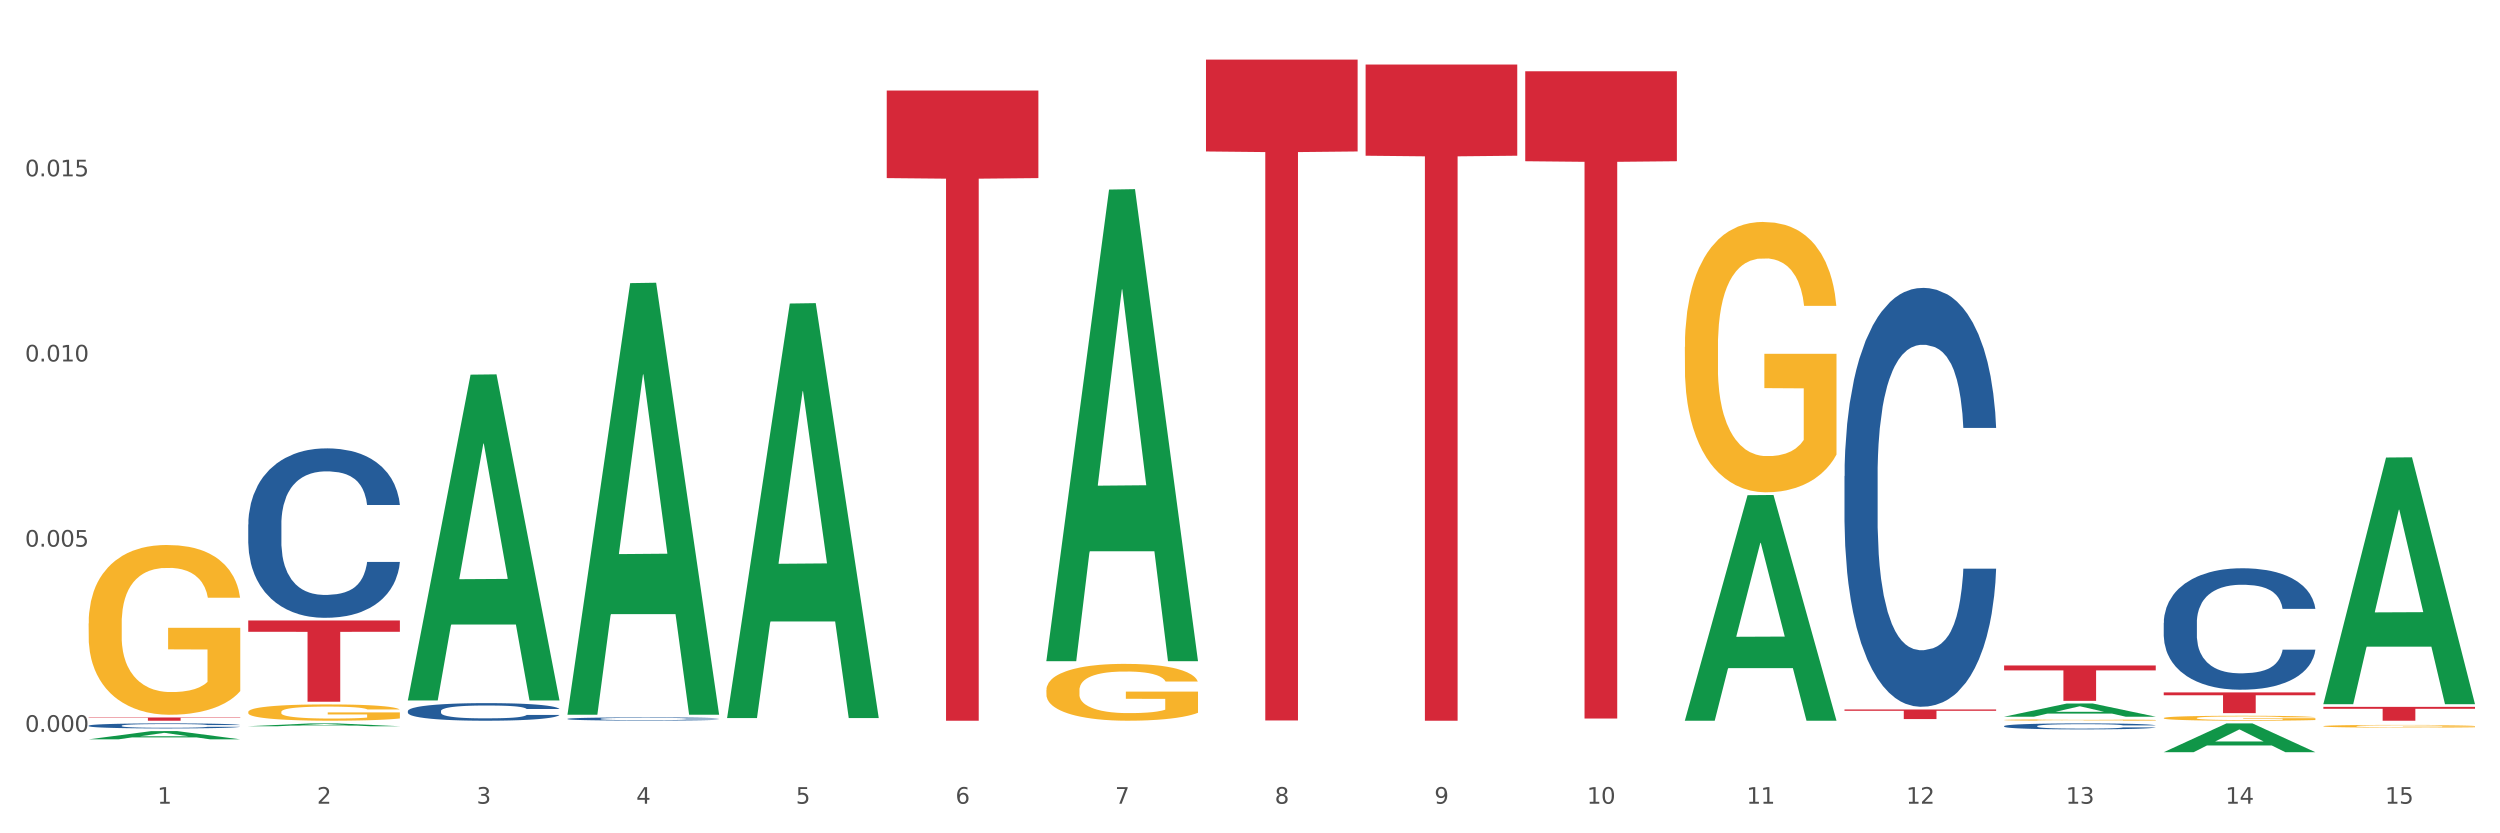 <?xml version="1.0" encoding="utf-8" standalone="no"?>
<!DOCTYPE svg PUBLIC "-//W3C//DTD SVG 1.1//EN"
  "http://www.w3.org/Graphics/SVG/1.1/DTD/svg11.dtd">
<svg xmlns:xlink="http://www.w3.org/1999/xlink" width="1080pt" height="360pt" viewBox="0 0 1080 360" xmlns="http://www.w3.org/2000/svg" version="1.1">
 <rect x="0" y="0" width="1080" height="360" fill="#333333" stroke="none"/>
 <defs>
  <style type="text/css">*{stroke-linejoin: round; stroke-linecap: butt}</style>
 </defs>
 <g id="figure_1">
  <g id="patch_1">
   <path d="M 0 360 
L 1080 360 
L 1080 0 
L 0 0 
z
" style="fill: #ffffff; stroke: #ffffff; stroke-linejoin: miter"/>
  </g>
  <g id="axes_1">
   <g id="matplotlib.axis_1">
    <g id="xtick_1">
     <g id="text_1">
      <!-- 1 -->
      <g style="fill: #4d4d4d" transform="translate(67.984 347.204) scale(0.096 -0.096)">
       <defs>
        <path id="DejaVuSans-31" d="M 794 531 
L 1825 531 
L 1825 4091 
L 703 3866 
L 703 4441 
L 1819 4666 
L 2450 4666 
L 2450 531 
L 3481 531 
L 3481 0 
L 794 0 
L 794 531 
z
" transform="scale(0.016)"/>
       </defs>
       <use xlink:href="#DejaVuSans-31"/>
      </g>
     </g>
    </g>
    <g id="xtick_2">
     <g id="text_2">
      <!-- 2 -->
      <g style="fill: #4d4d4d" transform="translate(136.942 347.204) scale(0.096 -0.096)">
       <defs>
        <path id="DejaVuSans-32" d="M 1228 531 
L 3431 531 
L 3431 0 
L 469 0 
L 469 531 
Q 828 903 1448 1529 
Q 2069 2156 2228 2338 
Q 2531 2678 2651 2914 
Q 2772 3150 2772 3378 
Q 2772 3750 2511 3984 
Q 2250 4219 1831 4219 
Q 1534 4219 1204 4116 
Q 875 4013 500 3803 
L 500 4441 
Q 881 4594 1212 4672 
Q 1544 4750 1819 4750 
Q 2544 4750 2975 4387 
Q 3406 4025 3406 3419 
Q 3406 3131 3298 2873 
Q 3191 2616 2906 2266 
Q 2828 2175 2409 1742 
Q 1991 1309 1228 531 
z
" transform="scale(0.016)"/>
       </defs>
       <use xlink:href="#DejaVuSans-32"/>
      </g>
     </g>
    </g>
    <g id="xtick_3">
     <g id="text_3">
      <!-- 3 -->
      <g style="fill: #4d4d4d" transform="translate(205.899 347.204) scale(0.096 -0.096)">
       <defs>
        <path id="DejaVuSans-33" d="M 2597 2516 
Q 3050 2419 3304 2112 
Q 3559 1806 3559 1356 
Q 3559 666 3084 287 
Q 2609 -91 1734 -91 
Q 1441 -91 1130 -33 
Q 819 25 488 141 
L 488 750 
Q 750 597 1062 519 
Q 1375 441 1716 441 
Q 2309 441 2620 675 
Q 2931 909 2931 1356 
Q 2931 1769 2642 2001 
Q 2353 2234 1838 2234 
L 1294 2234 
L 1294 2753 
L 1863 2753 
Q 2328 2753 2575 2939 
Q 2822 3125 2822 3475 
Q 2822 3834 2567 4026 
Q 2313 4219 1838 4219 
Q 1578 4219 1281 4162 
Q 984 4106 628 3988 
L 628 4550 
Q 988 4650 1302 4700 
Q 1616 4750 1894 4750 
Q 2613 4750 3031 4423 
Q 3450 4097 3450 3541 
Q 3450 3153 3228 2886 
Q 3006 2619 2597 2516 
z
" transform="scale(0.016)"/>
       </defs>
       <use xlink:href="#DejaVuSans-33"/>
      </g>
     </g>
    </g>
    <g id="xtick_4">
     <g id="text_4">
      <!-- 4 -->
      <g style="fill: #4d4d4d" transform="translate(274.857 347.204) scale(0.096 -0.096)">
       <defs>
        <path id="DejaVuSans-34" d="M 2419 4116 
L 825 1625 
L 2419 1625 
L 2419 4116 
z
M 2253 4666 
L 3047 4666 
L 3047 1625 
L 3713 1625 
L 3713 1100 
L 3047 1100 
L 3047 0 
L 2419 0 
L 2419 1100 
L 313 1100 
L 313 1709 
L 2253 4666 
z
" transform="scale(0.016)"/>
       </defs>
       <use xlink:href="#DejaVuSans-34"/>
      </g>
     </g>
    </g>
    <g id="xtick_5">
     <g id="text_5">
      <!-- 5 -->
      <g style="fill: #4d4d4d" transform="translate(343.815 347.204) scale(0.096 -0.096)">
       <defs>
        <path id="DejaVuSans-35" d="M 691 4666 
L 3169 4666 
L 3169 4134 
L 1269 4134 
L 1269 2991 
Q 1406 3038 1543 3061 
Q 1681 3084 1819 3084 
Q 2600 3084 3056 2656 
Q 3513 2228 3513 1497 
Q 3513 744 3044 326 
Q 2575 -91 1722 -91 
Q 1428 -91 1123 -41 
Q 819 9 494 109 
L 494 744 
Q 775 591 1075 516 
Q 1375 441 1709 441 
Q 2250 441 2565 725 
Q 2881 1009 2881 1497 
Q 2881 1984 2565 2268 
Q 2250 2553 1709 2553 
Q 1456 2553 1204 2497 
Q 953 2441 691 2322 
L 691 4666 
z
" transform="scale(0.016)"/>
       </defs>
       <use xlink:href="#DejaVuSans-35"/>
      </g>
     </g>
    </g>
    <g id="xtick_6">
     <g id="text_6">
      <!-- 6 -->
      <g style="fill: #4d4d4d" transform="translate(412.772 347.204) scale(0.096 -0.096)">
       <defs>
        <path id="DejaVuSans-36" d="M 2113 2584 
Q 1688 2584 1439 2293 
Q 1191 2003 1191 1497 
Q 1191 994 1439 701 
Q 1688 409 2113 409 
Q 2538 409 2786 701 
Q 3034 994 3034 1497 
Q 3034 2003 2786 2293 
Q 2538 2584 2113 2584 
z
M 3366 4563 
L 3366 3988 
Q 3128 4100 2886 4159 
Q 2644 4219 2406 4219 
Q 1781 4219 1451 3797 
Q 1122 3375 1075 2522 
Q 1259 2794 1537 2939 
Q 1816 3084 2150 3084 
Q 2853 3084 3261 2657 
Q 3669 2231 3669 1497 
Q 3669 778 3244 343 
Q 2819 -91 2113 -91 
Q 1303 -91 875 529 
Q 447 1150 447 2328 
Q 447 3434 972 4092 
Q 1497 4750 2381 4750 
Q 2619 4750 2861 4703 
Q 3103 4656 3366 4563 
z
" transform="scale(0.016)"/>
       </defs>
       <use xlink:href="#DejaVuSans-36"/>
      </g>
     </g>
    </g>
    <g id="xtick_7">
     <g id="text_7">
      <!-- 7 -->
      <g style="fill: #4d4d4d" transform="translate(481.73 347.204) scale(0.096 -0.096)">
       <defs>
        <path id="DejaVuSans-37" d="M 525 4666 
L 3525 4666 
L 3525 4397 
L 1831 0 
L 1172 0 
L 2766 4134 
L 525 4134 
L 525 4666 
z
" transform="scale(0.016)"/>
       </defs>
       <use xlink:href="#DejaVuSans-37"/>
      </g>
     </g>
    </g>
    <g id="xtick_8">
     <g id="text_8">
      <!-- 8 -->
      <g style="fill: #4d4d4d" transform="translate(550.688 347.204) scale(0.096 -0.096)">
       <defs>
        <path id="DejaVuSans-38" d="M 2034 2216 
Q 1584 2216 1326 1975 
Q 1069 1734 1069 1313 
Q 1069 891 1326 650 
Q 1584 409 2034 409 
Q 2484 409 2743 651 
Q 3003 894 3003 1313 
Q 3003 1734 2745 1975 
Q 2488 2216 2034 2216 
z
M 1403 2484 
Q 997 2584 770 2862 
Q 544 3141 544 3541 
Q 544 4100 942 4425 
Q 1341 4750 2034 4750 
Q 2731 4750 3128 4425 
Q 3525 4100 3525 3541 
Q 3525 3141 3298 2862 
Q 3072 2584 2669 2484 
Q 3125 2378 3379 2068 
Q 3634 1759 3634 1313 
Q 3634 634 3220 271 
Q 2806 -91 2034 -91 
Q 1263 -91 848 271 
Q 434 634 434 1313 
Q 434 1759 690 2068 
Q 947 2378 1403 2484 
z
M 1172 3481 
Q 1172 3119 1398 2916 
Q 1625 2713 2034 2713 
Q 2441 2713 2670 2916 
Q 2900 3119 2900 3481 
Q 2900 3844 2670 4047 
Q 2441 4250 2034 4250 
Q 1625 4250 1398 4047 
Q 1172 3844 1172 3481 
z
" transform="scale(0.016)"/>
       </defs>
       <use xlink:href="#DejaVuSans-38"/>
      </g>
     </g>
    </g>
    <g id="xtick_9">
     <g id="text_9">
      <!-- 9 -->
      <g style="fill: #4d4d4d" transform="translate(619.645 347.204) scale(0.096 -0.096)">
       <defs>
        <path id="DejaVuSans-39" d="M 703 97 
L 703 672 
Q 941 559 1184 500 
Q 1428 441 1663 441 
Q 2288 441 2617 861 
Q 2947 1281 2994 2138 
Q 2813 1869 2534 1725 
Q 2256 1581 1919 1581 
Q 1219 1581 811 2004 
Q 403 2428 403 3163 
Q 403 3881 828 4315 
Q 1253 4750 1959 4750 
Q 2769 4750 3195 4129 
Q 3622 3509 3622 2328 
Q 3622 1225 3098 567 
Q 2575 -91 1691 -91 
Q 1453 -91 1209 -44 
Q 966 3 703 97 
z
M 1959 2075 
Q 2384 2075 2632 2365 
Q 2881 2656 2881 3163 
Q 2881 3666 2632 3958 
Q 2384 4250 1959 4250 
Q 1534 4250 1286 3958 
Q 1038 3666 1038 3163 
Q 1038 2656 1286 2365 
Q 1534 2075 1959 2075 
z
" transform="scale(0.016)"/>
       </defs>
       <use xlink:href="#DejaVuSans-39"/>
      </g>
     </g>
    </g>
    <g id="xtick_10">
     <g id="text_10">
      <!-- 10 -->
      <g style="fill: #4d4d4d" transform="translate(685.549 347.204) scale(0.096 -0.096)">
       <defs>
        <path id="DejaVuSans-30" d="M 2034 4250 
Q 1547 4250 1301 3770 
Q 1056 3291 1056 2328 
Q 1056 1369 1301 889 
Q 1547 409 2034 409 
Q 2525 409 2770 889 
Q 3016 1369 3016 2328 
Q 3016 3291 2770 3770 
Q 2525 4250 2034 4250 
z
M 2034 4750 
Q 2819 4750 3233 4129 
Q 3647 3509 3647 2328 
Q 3647 1150 3233 529 
Q 2819 -91 2034 -91 
Q 1250 -91 836 529 
Q 422 1150 422 2328 
Q 422 3509 836 4129 
Q 1250 4750 2034 4750 
z
" transform="scale(0.016)"/>
       </defs>
       <use xlink:href="#DejaVuSans-31"/>
       <use xlink:href="#DejaVuSans-30" transform="translate(63.623 0)"/>
      </g>
     </g>
    </g>
    <g id="xtick_11">
     <g id="text_11">
      <!-- 11 -->
      <g style="fill: #4d4d4d" transform="translate(754.506 347.204) scale(0.096 -0.096)">
       <use xlink:href="#DejaVuSans-31"/>
       <use xlink:href="#DejaVuSans-31" transform="translate(63.623 0)"/>
      </g>
     </g>
    </g>
    <g id="xtick_12">
     <g id="text_12">
      <!-- 12 -->
      <g style="fill: #4d4d4d" transform="translate(823.464 347.204) scale(0.096 -0.096)">
       <use xlink:href="#DejaVuSans-31"/>
       <use xlink:href="#DejaVuSans-32" transform="translate(63.623 0)"/>
      </g>
     </g>
    </g>
    <g id="xtick_13">
     <g id="text_13">
      <!-- 13 -->
      <g style="fill: #4d4d4d" transform="translate(892.422 347.204) scale(0.096 -0.096)">
       <use xlink:href="#DejaVuSans-31"/>
       <use xlink:href="#DejaVuSans-33" transform="translate(63.623 0)"/>
      </g>
     </g>
    </g>
    <g id="xtick_14">
     <g id="text_14">
      <!-- 14 -->
      <g style="fill: #4d4d4d" transform="translate(961.379 347.204) scale(0.096 -0.096)">
       <use xlink:href="#DejaVuSans-31"/>
       <use xlink:href="#DejaVuSans-34" transform="translate(63.623 0)"/>
      </g>
     </g>
    </g>
    <g id="xtick_15">
     <g id="text_15">
      <!-- 15 -->
      <g style="fill: #4d4d4d" transform="translate(1030.337 347.204) scale(0.096 -0.096)">
       <use xlink:href="#DejaVuSans-31"/>
       <use xlink:href="#DejaVuSans-35" transform="translate(63.623 0)"/>
      </g>
     </g>
    </g>
    <g id="xtick_16"/>
    <g id="xtick_17"/>
    <g id="xtick_18"/>
    <g id="xtick_19"/>
    <g id="xtick_20"/>
    <g id="xtick_21"/>
    <g id="xtick_22"/>
    <g id="xtick_23"/>
    <g id="xtick_24"/>
    <g id="xtick_25"/>
    <g id="xtick_26"/>
    <g id="xtick_27"/>
    <g id="xtick_28"/>
    <g id="xtick_29"/>
   </g>
   <g id="matplotlib.axis_2">
    <g id="ytick_1">
     <g id="text_16">
      <!-- 0.000 -->
      <g style="fill: #4d4d4d" transform="translate(10.8 316.147) scale(0.096 -0.096)">
       <defs>
        <path id="DejaVuSans-2e" d="M 684 794 
L 1344 794 
L 1344 0 
L 684 0 
L 684 794 
z
" transform="scale(0.016)"/>
       </defs>
       <use xlink:href="#DejaVuSans-30"/>
       <use xlink:href="#DejaVuSans-2e" transform="translate(63.623 0)"/>
       <use xlink:href="#DejaVuSans-30" transform="translate(95.41 0)"/>
       <use xlink:href="#DejaVuSans-30" transform="translate(159.033 0)"/>
       <use xlink:href="#DejaVuSans-30" transform="translate(222.656 0)"/>
      </g>
     </g>
    </g>
    <g id="ytick_2">
     <g id="text_17">
      <!-- 0.005 -->
      <g style="fill: #4d4d4d" transform="translate(10.8 236.156) scale(0.096 -0.096)">
       <use xlink:href="#DejaVuSans-30"/>
       <use xlink:href="#DejaVuSans-2e" transform="translate(63.623 0)"/>
       <use xlink:href="#DejaVuSans-30" transform="translate(95.41 0)"/>
       <use xlink:href="#DejaVuSans-30" transform="translate(159.033 0)"/>
       <use xlink:href="#DejaVuSans-35" transform="translate(222.656 0)"/>
      </g>
     </g>
    </g>
    <g id="ytick_3">
     <g id="text_18">
      <!-- 0.010 -->
      <g style="fill: #4d4d4d" transform="translate(10.8 156.166) scale(0.096 -0.096)">
       <use xlink:href="#DejaVuSans-30"/>
       <use xlink:href="#DejaVuSans-2e" transform="translate(63.623 0)"/>
       <use xlink:href="#DejaVuSans-30" transform="translate(95.41 0)"/>
       <use xlink:href="#DejaVuSans-31" transform="translate(159.033 0)"/>
       <use xlink:href="#DejaVuSans-30" transform="translate(222.656 0)"/>
      </g>
     </g>
    </g>
    <g id="ytick_4">
     <g id="text_19">
      <!-- 0.015 -->
      <g style="fill: #4d4d4d" transform="translate(10.8 76.175) scale(0.096 -0.096)">
       <use xlink:href="#DejaVuSans-30"/>
       <use xlink:href="#DejaVuSans-2e" transform="translate(63.623 0)"/>
       <use xlink:href="#DejaVuSans-30" transform="translate(95.41 0)"/>
       <use xlink:href="#DejaVuSans-31" transform="translate(159.033 0)"/>
       <use xlink:href="#DejaVuSans-35" transform="translate(222.656 0)"/>
      </g>
     </g>
    </g>
    <g id="ytick_5"/>
    <g id="ytick_6"/>
    <g id="ytick_7"/>
    <g id="ytick_8"/>
   </g>
   <g id="PolyCollection_1">
    <path d="M 38.283 319.391 
L 38.351 319.388 
L 65.365 315.837 
L 76.576 315.833 
L 103.793 319.398 
L 90.826 319.398 
L 84.95 318.568 
L 57.058 318.568 
L 56.855 318.581 
L 51.182 319.398 
L 38.283 319.398 
L 38.283 319.391 
L 60.57 318.072 
L 81.438 318.069 
L 71.105 316.593 
L 70.97 316.586 
L 70.835 316.596 
L 60.502 318.069 
L 60.57 318.072 
L 38.283 319.391 
z
" clip-path="url(#pf1bf6c7435)" style="fill: #109648"/>
    <path d="M 107.241 307.562 
L 107.318 307.555 
L 107.318 307.324 
L 107.473 307.124 
L 108.246 306.642 
L 109.406 306.243 
L 110.257 306.03 
L 111.108 305.857 
L 112.113 305.683 
L 113.351 305.503 
L 115.594 305.239 
L 116.986 305.104 
L 118.687 304.962 
L 121.781 304.756 
L 124.024 304.64 
L 126.344 304.544 
L 130.134 304.428 
L 132.609 304.376 
L 135.239 304.338 
L 138.41 304.312 
L 140.808 304.306 
L 146.067 304.325 
L 150.553 304.383 
L 152.719 304.428 
L 155.503 304.505 
L 156.972 304.557 
L 159.37 304.66 
L 161.845 304.795 
L 163.547 304.911 
L 166.099 305.129 
L 168.032 305.348 
L 169.811 305.618 
L 170.74 305.805 
L 171.436 305.979 
L 172.054 306.178 
L 172.673 306.494 
L 158.751 306.494 
L 158.21 306.268 
L 157.359 306.056 
L 156.122 305.85 
L 155.039 305.721 
L 153.183 305.56 
L 151.481 305.458 
L 149.702 305.38 
L 147.537 305.316 
L 145.835 305.284 
L 143.437 305.258 
L 138.719 305.264 
L 135.548 305.316 
L 133.383 305.38 
L 131.991 305.438 
L 130.753 305.503 
L 129.361 305.593 
L 127.737 305.728 
L 126.576 305.85 
L 125.416 306.005 
L 124.488 306.159 
L 123.637 306.339 
L 122.941 306.532 
L 122.4 306.732 
L 121.936 306.976 
L 121.549 307.382 
L 121.549 308.263 
L 121.704 308.463 
L 122.091 308.727 
L 122.555 308.926 
L 123.328 309.164 
L 124.024 309.325 
L 125.339 309.557 
L 126.809 309.75 
L 127.969 309.872 
L 129.129 309.975 
L 131.14 310.117 
L 133.383 310.233 
L 135.316 310.303 
L 137.946 310.368 
L 139.725 310.394 
L 141.272 310.406 
L 145.062 310.406 
L 147.769 310.387 
L 150.785 310.342 
L 153.105 310.284 
L 155.039 310.213 
L 157.204 310.098 
L 158.597 309.988 
L 158.597 308.643 
L 141.581 308.637 
L 141.581 307.742 
L 172.75 307.742 
L 172.75 310.368 
L 171.436 310.503 
L 169.966 310.625 
L 168.419 310.735 
L 166.099 310.87 
L 163.315 310.998 
L 160.84 311.089 
L 158.21 311.166 
L 155.116 311.237 
L 151.094 311.301 
L 148.619 311.327 
L 145.526 311.346 
L 141.89 311.352 
L 138.719 311.34 
L 135.626 311.307 
L 132.377 311.249 
L 129.206 311.166 
L 126.809 311.082 
L 124.411 310.979 
L 121.859 310.844 
L 119.848 310.715 
L 118.301 310.599 
L 116.599 310.451 
L 114.743 310.258 
L 113.351 310.085 
L 112.113 309.904 
L 110.798 309.673 
L 109.87 309.473 
L 108.942 309.222 
L 108.401 309.036 
L 107.782 308.746 
L 107.318 308.341 
L 107.241 307.562 
z
" clip-path="url(#pf1bf6c7435)" style="fill: #f7b32b"/>
    <path d="M 452.029 298.141 
L 452.106 298.119 
L 452.106 297.311 
L 452.261 296.616 
L 453.034 294.934 
L 454.195 293.543 
L 455.045 292.803 
L 455.896 292.197 
L 456.902 291.592 
L 458.139 290.964 
L 460.382 290.044 
L 461.774 289.573 
L 463.476 289.079 
L 466.569 288.362 
L 468.812 287.958 
L 471.133 287.621 
L 474.923 287.218 
L 477.398 287.038 
L 480.027 286.904 
L 483.198 286.814 
L 485.596 286.792 
L 490.855 286.859 
L 495.341 287.061 
L 497.507 287.218 
L 500.291 287.487 
L 501.761 287.666 
L 504.158 288.025 
L 506.633 288.496 
L 508.335 288.9 
L 510.887 289.663 
L 512.821 290.425 
L 514.6 291.367 
L 515.528 292.018 
L 516.224 292.623 
L 516.843 293.319 
L 517.461 294.418 
L 503.54 294.418 
L 502.998 293.633 
L 502.147 292.892 
L 500.91 292.175 
L 499.827 291.726 
L 497.971 291.165 
L 496.269 290.806 
L 494.49 290.537 
L 492.325 290.313 
L 490.623 290.201 
L 488.226 290.111 
L 483.508 290.134 
L 480.337 290.313 
L 478.171 290.537 
L 476.779 290.739 
L 475.541 290.964 
L 474.149 291.278 
L 472.525 291.749 
L 471.365 292.175 
L 470.205 292.713 
L 469.277 293.251 
L 468.426 293.879 
L 467.73 294.552 
L 467.188 295.248 
L 466.724 296.1 
L 466.337 297.513 
L 466.337 300.586 
L 466.492 301.281 
L 466.879 302.201 
L 467.343 302.896 
L 468.116 303.726 
L 468.812 304.287 
L 470.127 305.094 
L 471.597 305.767 
L 472.757 306.194 
L 473.917 306.552 
L 475.928 307.046 
L 478.171 307.45 
L 480.105 307.696 
L 482.734 307.921 
L 484.513 308.01 
L 486.06 308.055 
L 489.85 308.055 
L 492.557 307.988 
L 495.573 307.831 
L 497.894 307.629 
L 499.827 307.382 
L 501.993 306.979 
L 503.385 306.597 
L 503.385 301.909 
L 486.369 301.887 
L 486.369 298.769 
L 517.539 298.769 
L 517.539 307.921 
L 516.224 308.392 
L 514.754 308.818 
L 513.208 309.199 
L 510.887 309.67 
L 508.103 310.119 
L 505.628 310.433 
L 502.998 310.702 
L 499.904 310.949 
L 495.883 311.173 
L 493.408 311.263 
L 490.314 311.33 
L 486.679 311.352 
L 483.508 311.308 
L 480.414 311.195 
L 477.166 310.994 
L 473.994 310.702 
L 471.597 310.41 
L 469.199 310.051 
L 466.647 309.58 
L 464.636 309.132 
L 463.089 308.728 
L 461.387 308.212 
L 459.531 307.539 
L 458.139 306.934 
L 456.902 306.306 
L 455.587 305.498 
L 454.659 304.803 
L 453.731 303.928 
L 453.189 303.278 
L 452.57 302.268 
L 452.106 300.855 
L 452.029 298.141 
z
" clip-path="url(#pf1bf6c7435)" style="fill: #f7b32b"/>
    <path d="M 865.775 311.038 
L 865.852 311.037 
L 865.852 311.018 
L 866.007 311.001 
L 866.78 310.961 
L 867.941 310.928 
L 868.791 310.91 
L 869.642 310.896 
L 870.648 310.882 
L 871.885 310.867 
L 874.128 310.845 
L 875.52 310.833 
L 877.222 310.822 
L 880.315 310.805 
L 882.558 310.795 
L 884.879 310.787 
L 888.669 310.777 
L 891.144 310.773 
L 893.773 310.77 
L 896.944 310.768 
L 899.342 310.767 
L 904.601 310.769 
L 909.087 310.774 
L 911.253 310.777 
L 914.037 310.784 
L 915.507 310.788 
L 917.904 310.797 
L 920.379 310.808 
L 922.081 310.817 
L 924.633 310.836 
L 926.567 310.854 
L 928.346 310.876 
L 929.274 310.892 
L 929.97 310.906 
L 930.589 310.923 
L 931.207 310.949 
L 917.286 310.949 
L 916.744 310.93 
L 915.893 310.913 
L 914.656 310.895 
L 913.573 310.885 
L 911.717 310.871 
L 910.015 310.863 
L 908.236 310.856 
L 906.071 310.851 
L 904.369 310.848 
L 901.972 310.846 
L 897.254 310.847 
L 894.083 310.851 
L 891.917 310.856 
L 890.525 310.861 
L 889.287 310.867 
L 887.895 310.874 
L 886.271 310.885 
L 885.111 310.895 
L 883.951 310.908 
L 883.022 310.921 
L 882.172 310.936 
L 881.476 310.952 
L 880.934 310.969 
L 880.47 310.989 
L 880.083 311.023 
L 880.083 311.096 
L 880.238 311.112 
L 880.625 311.134 
L 881.089 311.151 
L 881.862 311.171 
L 882.558 311.184 
L 883.873 311.203 
L 885.343 311.219 
L 886.503 311.229 
L 887.663 311.238 
L 889.674 311.25 
L 891.917 311.259 
L 893.851 311.265 
L 896.48 311.271 
L 898.259 311.273 
L 899.806 311.274 
L 903.596 311.274 
L 906.303 311.272 
L 909.319 311.269 
L 911.639 311.264 
L 913.573 311.258 
L 915.739 311.248 
L 917.131 311.239 
L 917.131 311.127 
L 900.115 311.127 
L 900.115 311.053 
L 931.285 311.053 
L 931.285 311.271 
L 929.97 311.282 
L 928.5 311.292 
L 926.953 311.301 
L 924.633 311.312 
L 921.849 311.323 
L 919.374 311.331 
L 916.744 311.337 
L 913.65 311.343 
L 909.629 311.348 
L 907.154 311.35 
L 904.06 311.352 
L 900.425 311.352 
L 897.254 311.351 
L 894.16 311.349 
L 890.911 311.344 
L 887.74 311.337 
L 885.343 311.33 
L 882.945 311.321 
L 880.393 311.31 
L 878.382 311.3 
L 876.835 311.29 
L 875.133 311.278 
L 873.277 311.262 
L 871.885 311.247 
L 870.648 311.232 
L 869.333 311.213 
L 868.405 311.196 
L 867.476 311.176 
L 866.935 311.16 
L 866.316 311.136 
L 865.852 311.102 
L 865.775 311.038 
z
" clip-path="url(#pf1bf6c7435)" style="fill: #f7b32b"/>
    <path d="M 934.733 310.199 
L 934.81 310.197 
L 934.81 310.126 
L 934.965 310.066 
L 935.738 309.919 
L 936.898 309.797 
L 937.749 309.733 
L 938.6 309.68 
L 939.605 309.627 
L 940.843 309.572 
L 943.086 309.492 
L 944.478 309.451 
L 946.179 309.407 
L 949.273 309.345 
L 951.516 309.31 
L 953.836 309.28 
L 957.626 309.245 
L 960.101 309.229 
L 962.731 309.217 
L 965.902 309.21 
L 968.3 309.208 
L 973.559 309.214 
L 978.045 309.231 
L 980.21 309.245 
L 982.995 309.268 
L 984.464 309.284 
L 986.862 309.315 
L 989.337 309.357 
L 991.038 309.392 
L 993.591 309.458 
L 995.524 309.525 
L 997.303 309.607 
L 998.231 309.664 
L 998.928 309.717 
L 999.546 309.778 
L 1000.165 309.874 
L 986.243 309.874 
L 985.702 309.805 
L 984.851 309.74 
L 983.614 309.678 
L 982.531 309.639 
L 980.674 309.59 
L 978.973 309.558 
L 977.194 309.535 
L 975.028 309.515 
L 973.327 309.505 
L 970.929 309.498 
L 966.211 309.5 
L 963.04 309.515 
L 960.875 309.535 
L 959.482 309.552 
L 958.245 309.572 
L 956.853 309.599 
L 955.229 309.641 
L 954.068 309.678 
L 952.908 309.725 
L 951.98 309.772 
L 951.129 309.827 
L 950.433 309.885 
L 949.892 309.946 
L 949.428 310.021 
L 949.041 310.144 
L 949.041 310.412 
L 949.196 310.473 
L 949.582 310.553 
L 950.047 310.614 
L 950.82 310.686 
L 951.516 310.735 
L 952.831 310.806 
L 954.3 310.865 
L 955.461 310.902 
L 956.621 310.933 
L 958.632 310.976 
L 960.875 311.012 
L 962.808 311.033 
L 965.438 311.053 
L 967.217 311.061 
L 968.764 311.064 
L 972.553 311.064 
L 975.26 311.059 
L 978.277 311.045 
L 980.597 311.027 
L 982.531 311.006 
L 984.696 310.97 
L 986.089 310.937 
L 986.089 310.528 
L 969.073 310.526 
L 969.073 310.254 
L 1000.242 310.254 
L 1000.242 311.053 
L 998.928 311.094 
L 997.458 311.131 
L 995.911 311.164 
L 993.591 311.206 
L 990.806 311.245 
L 988.331 311.272 
L 985.702 311.296 
L 982.608 311.317 
L 978.586 311.337 
L 976.111 311.345 
L 973.017 311.35 
L 969.382 311.352 
L 966.211 311.349 
L 963.118 311.339 
L 959.869 311.321 
L 956.698 311.296 
L 954.3 311.27 
L 951.903 311.239 
L 949.35 311.198 
L 947.34 311.159 
L 945.793 311.123 
L 944.091 311.078 
L 942.235 311.019 
L 940.843 310.967 
L 939.605 310.912 
L 938.29 310.841 
L 937.362 310.78 
L 936.434 310.704 
L 935.893 310.647 
L 935.274 310.559 
L 934.81 310.436 
L 934.733 310.199 
z
" clip-path="url(#pf1bf6c7435)" style="fill: #f7b32b"/>
    <path d="M 1003.69 313.709 
L 1003.768 313.707 
L 1003.768 313.669 
L 1003.922 313.635 
L 1004.696 313.554 
L 1005.856 313.488 
L 1006.707 313.452 
L 1007.557 313.423 
L 1008.563 313.394 
L 1009.8 313.364 
L 1012.043 313.319 
L 1013.435 313.297 
L 1015.137 313.273 
L 1018.231 313.238 
L 1020.474 313.219 
L 1022.794 313.203 
L 1026.584 313.183 
L 1029.059 313.175 
L 1031.688 313.168 
L 1034.86 313.164 
L 1037.257 313.163 
L 1042.517 313.166 
L 1047.002 313.176 
L 1049.168 313.183 
L 1051.952 313.196 
L 1053.422 313.205 
L 1055.82 313.222 
L 1058.295 313.245 
L 1059.996 313.264 
L 1062.548 313.301 
L 1064.482 313.338 
L 1066.261 313.383 
L 1067.189 313.414 
L 1067.885 313.443 
L 1068.504 313.477 
L 1069.123 313.53 
L 1055.201 313.53 
L 1054.659 313.492 
L 1053.809 313.456 
L 1052.571 313.422 
L 1051.488 313.4 
L 1049.632 313.373 
L 1047.931 313.356 
L 1046.152 313.343 
L 1043.986 313.332 
L 1042.285 313.327 
L 1039.887 313.323 
L 1035.169 313.324 
L 1031.998 313.332 
L 1029.832 313.343 
L 1028.44 313.353 
L 1027.203 313.364 
L 1025.81 313.379 
L 1024.186 313.401 
L 1023.026 313.422 
L 1021.866 313.448 
L 1020.938 313.474 
L 1020.087 313.504 
L 1019.391 313.536 
L 1018.85 313.569 
L 1018.385 313.61 
L 1017.999 313.678 
L 1017.999 313.826 
L 1018.153 313.859 
L 1018.54 313.904 
L 1019.004 313.937 
L 1019.778 313.977 
L 1020.474 314.004 
L 1021.789 314.043 
L 1023.258 314.075 
L 1024.418 314.096 
L 1025.578 314.113 
L 1027.589 314.137 
L 1029.832 314.156 
L 1031.766 314.168 
L 1034.396 314.179 
L 1036.174 314.183 
L 1037.721 314.185 
L 1041.511 314.185 
L 1044.218 314.182 
L 1047.235 314.174 
L 1049.555 314.165 
L 1051.488 314.153 
L 1053.654 314.133 
L 1055.046 314.115 
L 1055.046 313.89 
L 1038.031 313.889 
L 1038.031 313.739 
L 1069.2 313.739 
L 1069.2 314.179 
L 1067.885 314.201 
L 1066.416 314.222 
L 1064.869 314.24 
L 1062.548 314.263 
L 1059.764 314.284 
L 1057.289 314.299 
L 1054.659 314.312 
L 1051.566 314.324 
L 1047.544 314.335 
L 1045.069 314.339 
L 1041.975 314.343 
L 1038.34 314.344 
L 1035.169 314.341 
L 1032.075 314.336 
L 1028.827 314.326 
L 1025.656 314.312 
L 1023.258 314.298 
L 1020.86 314.281 
L 1018.308 314.258 
L 1016.297 314.237 
L 1014.75 314.217 
L 1013.049 314.193 
L 1011.193 314.16 
L 1009.8 314.131 
L 1008.563 314.101 
L 1007.248 314.062 
L 1006.32 314.029 
L 1005.392 313.987 
L 1004.85 313.955 
L 1004.232 313.907 
L 1003.768 313.839 
L 1003.69 313.709 
z
" clip-path="url(#pf1bf6c7435)" style="fill: #f7b32b"/>
    <path d="M 107.241 268.047 
L 172.75 268.047 
L 172.75 272.926 
L 146.981 272.959 
L 146.981 303.159 
L 132.855 303.159 
L 132.855 272.959 
L 107.241 272.926 
L 107.241 268.08 
L 107.241 268.047 
z
" clip-path="url(#pf1bf6c7435)" style="fill: #d62839"/>
    <path d="M 38.283 309.934 
L 103.793 309.934 
L 103.793 310.131 
L 78.024 310.132 
L 78.024 311.352 
L 63.897 311.352 
L 63.897 310.132 
L 38.283 310.131 
L 38.283 309.935 
L 38.283 309.934 
z
" clip-path="url(#pf1bf6c7435)" style="fill: #d62839"/>
    <path d="M 38.283 313.482 
L 38.36 313.48 
L 38.36 313.424 
L 38.593 313.348 
L 39.445 313.208 
L 40.529 313.103 
L 42.387 312.979 
L 43.394 312.927 
L 44.71 312.869 
L 47.42 312.775 
L 50.518 312.695 
L 52.686 312.651 
L 54.312 312.623 
L 57.951 312.573 
L 60.042 312.551 
L 62.21 312.533 
L 64.069 312.521 
L 67.166 312.507 
L 69.644 312.501 
L 72.509 312.499 
L 74.91 312.501 
L 78.084 312.509 
L 82.731 312.533 
L 84.512 312.547 
L 86.912 312.571 
L 89.39 312.603 
L 91.403 312.635 
L 93.726 312.681 
L 96.127 312.741 
L 98.45 312.817 
L 100.076 312.887 
L 101.392 312.961 
L 102.554 313.051 
L 103.406 313.149 
L 103.793 313.23 
L 89.622 313.23 
L 89.235 313.156 
L 88.461 313.077 
L 87.686 313.023 
L 86.835 312.979 
L 85.518 312.929 
L 84.357 312.897 
L 82.421 312.859 
L 80.64 312.835 
L 79.169 312.821 
L 77.388 312.809 
L 73.593 312.797 
L 70.883 312.797 
L 69.179 312.801 
L 67.089 312.811 
L 65.308 312.825 
L 63.217 312.849 
L 61.591 312.875 
L 59.965 312.909 
L 59.036 312.933 
L 57.642 312.977 
L 56.712 313.013 
L 55.474 313.075 
L 54.777 313.119 
L 53.538 313.232 
L 52.996 313.316 
L 52.763 313.374 
L 52.608 313.438 
L 52.608 313.75 
L 53.073 313.89 
L 53.46 313.949 
L 54.08 314.017 
L 55.241 314.105 
L 56.945 314.191 
L 58.726 314.253 
L 60.197 314.291 
L 61.591 314.319 
L 62.985 314.341 
L 64.688 314.361 
L 66.082 314.373 
L 68.173 314.385 
L 70.651 314.391 
L 72.587 314.391 
L 76.536 314.381 
L 78.317 314.371 
L 80.02 314.357 
L 81.879 314.335 
L 83.35 314.311 
L 84.202 314.293 
L 85.596 314.255 
L 86.68 314.215 
L 87.609 314.169 
L 88.228 314.129 
L 88.925 314.069 
L 89.467 314.001 
L 89.622 313.965 
L 103.793 313.965 
L 103.483 314.037 
L 102.941 314.107 
L 101.857 314.201 
L 101.005 314.255 
L 99.689 314.321 
L 98.295 314.377 
L 96.359 314.439 
L 94.578 314.485 
L 92.72 314.525 
L 90.706 314.561 
L 87.067 314.611 
L 85.75 314.625 
L 82.963 314.648 
L 80.795 314.662 
L 77.62 314.676 
L 74.368 314.684 
L 70.96 314.686 
L 67.94 314.682 
L 64.611 314.67 
L 62.52 314.658 
L 60.197 314.641 
L 57.487 314.613 
L 54.931 314.579 
L 52.531 314.539 
L 50.285 314.493 
L 48.195 314.441 
L 45.484 314.355 
L 43.471 314.271 
L 42 314.193 
L 40.993 314.127 
L 39.987 314.043 
L 39.445 313.985 
L 38.593 313.846 
L 38.283 313.716 
L 38.283 313.482 
z
" clip-path="url(#pf1bf6c7435)" style="fill: #255c99"/>
    <path d="M 107.241 226.584 
L 107.318 226.517 
L 107.318 224.645 
L 107.55 222.105 
L 108.402 217.425 
L 109.486 213.881 
L 111.345 209.736 
L 112.351 207.998 
L 113.668 206.059 
L 116.378 202.917 
L 119.475 200.242 
L 121.644 198.771 
L 123.27 197.835 
L 126.909 196.164 
L 129 195.429 
L 131.168 194.827 
L 133.026 194.426 
L 136.124 193.958 
L 138.602 193.757 
L 141.467 193.69 
L 143.867 193.757 
L 147.042 194.025 
L 151.688 194.827 
L 153.469 195.295 
L 155.87 196.097 
L 158.348 197.167 
L 160.361 198.237 
L 162.684 199.774 
L 165.084 201.78 
L 167.407 204.321 
L 169.034 206.661 
L 170.35 209.134 
L 171.511 212.143 
L 172.363 215.419 
L 172.75 218.16 
L 158.58 218.16 
L 158.193 215.686 
L 157.418 213.012 
L 156.644 211.207 
L 155.792 209.736 
L 154.476 208.065 
L 153.314 206.995 
L 151.378 205.725 
L 149.597 204.922 
L 148.126 204.454 
L 146.345 204.053 
L 142.551 203.652 
L 139.841 203.652 
L 138.137 203.786 
L 136.046 204.12 
L 134.265 204.588 
L 132.175 205.39 
L 130.549 206.26 
L 128.922 207.396 
L 127.993 208.198 
L 126.599 209.669 
L 125.67 210.873 
L 124.431 212.945 
L 123.734 214.416 
L 122.495 218.227 
L 121.953 221.035 
L 121.721 222.974 
L 121.566 225.113 
L 121.566 235.543 
L 122.031 240.223 
L 122.418 242.229 
L 123.037 244.502 
L 124.199 247.444 
L 125.902 250.319 
L 127.683 252.391 
L 129.155 253.662 
L 130.549 254.598 
L 131.942 255.333 
L 133.646 256.002 
L 135.04 256.403 
L 137.13 256.804 
L 139.608 257.005 
L 141.544 257.005 
L 145.493 256.67 
L 147.274 256.336 
L 148.978 255.868 
L 150.836 255.133 
L 152.308 254.33 
L 153.159 253.729 
L 154.553 252.458 
L 155.637 251.121 
L 156.567 249.583 
L 157.186 248.246 
L 157.883 246.241 
L 158.425 243.967 
L 158.58 242.764 
L 172.75 242.764 
L 172.441 245.171 
L 171.899 247.511 
L 170.815 250.653 
L 169.963 252.458 
L 168.646 254.665 
L 167.253 256.537 
L 165.317 258.609 
L 163.536 260.147 
L 161.677 261.484 
L 159.664 262.688 
L 156.025 264.359 
L 154.708 264.827 
L 151.92 265.629 
L 149.752 266.097 
L 146.577 266.565 
L 143.325 266.833 
L 139.918 266.9 
L 136.898 266.766 
L 133.568 266.365 
L 131.478 265.964 
L 129.155 265.362 
L 126.444 264.426 
L 123.889 263.289 
L 121.489 261.952 
L 119.243 260.414 
L 117.152 258.676 
L 114.442 255.801 
L 112.429 252.993 
L 110.958 250.386 
L 109.951 248.179 
L 108.944 245.371 
L 108.402 243.433 
L 107.55 238.752 
L 107.241 234.407 
L 107.241 226.584 
z
" clip-path="url(#pf1bf6c7435)" style="fill: #255c99"/>
    <path d="M 176.198 307.163 
L 176.276 307.156 
L 176.276 306.961 
L 176.508 306.697 
L 177.36 306.211 
L 178.444 305.843 
L 180.302 305.412 
L 181.309 305.231 
L 182.625 305.03 
L 185.336 304.703 
L 188.433 304.425 
L 190.601 304.273 
L 192.227 304.175 
L 195.867 304.002 
L 197.957 303.925 
L 200.126 303.863 
L 201.984 303.821 
L 205.081 303.772 
L 207.559 303.752 
L 210.424 303.745 
L 212.825 303.752 
L 216 303.779 
L 220.646 303.863 
L 222.427 303.911 
L 224.827 303.995 
L 227.305 304.106 
L 229.319 304.217 
L 231.642 304.377 
L 234.042 304.585 
L 236.365 304.849 
L 237.991 305.092 
L 239.308 305.35 
L 240.469 305.662 
L 241.321 306.003 
L 241.708 306.287 
L 227.538 306.287 
L 227.15 306.03 
L 226.376 305.753 
L 225.602 305.565 
L 224.75 305.412 
L 223.433 305.238 
L 222.272 305.127 
L 220.336 304.995 
L 218.555 304.912 
L 217.084 304.863 
L 215.303 304.822 
L 211.509 304.78 
L 208.798 304.78 
L 207.095 304.794 
L 205.004 304.828 
L 203.223 304.877 
L 201.132 304.96 
L 199.506 305.051 
L 197.88 305.169 
L 196.951 305.252 
L 195.557 305.405 
L 194.628 305.53 
L 193.389 305.746 
L 192.692 305.898 
L 191.453 306.294 
L 190.911 306.586 
L 190.679 306.788 
L 190.524 307.01 
L 190.524 308.094 
L 190.988 308.58 
L 191.376 308.789 
L 191.995 309.025 
L 193.157 309.331 
L 194.86 309.629 
L 196.641 309.845 
L 198.112 309.977 
L 199.506 310.074 
L 200.9 310.15 
L 202.604 310.22 
L 203.997 310.262 
L 206.088 310.303 
L 208.566 310.324 
L 210.502 310.324 
L 214.451 310.289 
L 216.232 310.255 
L 217.936 310.206 
L 219.794 310.13 
L 221.265 310.046 
L 222.117 309.984 
L 223.511 309.852 
L 224.595 309.713 
L 225.524 309.553 
L 226.144 309.414 
L 226.841 309.206 
L 227.383 308.969 
L 227.538 308.844 
L 241.708 308.844 
L 241.398 309.094 
L 240.856 309.338 
L 239.772 309.664 
L 238.92 309.852 
L 237.604 310.081 
L 236.21 310.276 
L 234.274 310.491 
L 232.493 310.651 
L 230.635 310.79 
L 228.622 310.915 
L 224.982 311.088 
L 223.666 311.137 
L 220.878 311.22 
L 218.71 311.269 
L 215.535 311.318 
L 212.283 311.345 
L 208.876 311.352 
L 205.856 311.339 
L 202.526 311.297 
L 200.435 311.255 
L 198.112 311.193 
L 195.402 311.095 
L 192.847 310.977 
L 190.446 310.838 
L 188.201 310.678 
L 186.11 310.498 
L 183.4 310.199 
L 181.386 309.907 
L 179.915 309.636 
L 178.909 309.407 
L 177.902 309.115 
L 177.36 308.914 
L 176.508 308.427 
L 176.198 307.976 
L 176.198 307.163 
z
" clip-path="url(#pf1bf6c7435)" style="fill: #255c99"/>
    <path d="M 245.156 310.536 
L 245.233 310.534 
L 245.233 310.499 
L 245.466 310.451 
L 246.317 310.363 
L 247.402 310.296 
L 249.26 310.218 
L 250.267 310.185 
L 251.583 310.148 
L 254.293 310.089 
L 257.391 310.038 
L 259.559 310.011 
L 261.185 309.993 
L 264.824 309.961 
L 266.915 309.948 
L 269.083 309.936 
L 270.942 309.929 
L 274.039 309.92 
L 276.517 309.916 
L 279.382 309.915 
L 281.783 309.916 
L 284.957 309.921 
L 289.604 309.936 
L 291.385 309.945 
L 293.785 309.96 
L 296.263 309.98 
L 298.276 310.001 
L 300.599 310.03 
L 303 310.067 
L 305.323 310.115 
L 306.949 310.16 
L 308.265 310.206 
L 309.427 310.263 
L 310.279 310.325 
L 310.666 310.377 
L 296.495 310.377 
L 296.108 310.33 
L 295.334 310.279 
L 294.559 310.245 
L 293.708 310.218 
L 292.391 310.186 
L 291.23 310.166 
L 289.294 310.142 
L 287.513 310.127 
L 286.042 310.118 
L 284.261 310.11 
L 280.466 310.103 
L 277.756 310.103 
L 276.052 310.105 
L 273.962 310.112 
L 272.181 310.12 
L 270.09 310.136 
L 268.464 310.152 
L 266.838 310.173 
L 265.908 310.189 
L 264.515 310.216 
L 263.585 310.239 
L 262.346 310.278 
L 261.65 310.306 
L 260.411 310.378 
L 259.869 310.431 
L 259.636 310.467 
L 259.481 310.508 
L 259.481 310.705 
L 259.946 310.793 
L 260.333 310.831 
L 260.953 310.874 
L 262.114 310.929 
L 263.818 310.983 
L 265.599 311.023 
L 267.07 311.047 
L 268.464 311.064 
L 269.858 311.078 
L 271.561 311.091 
L 272.955 311.098 
L 275.046 311.106 
L 277.524 311.11 
L 279.46 311.11 
L 283.409 311.103 
L 285.19 311.097 
L 286.893 311.088 
L 288.752 311.074 
L 290.223 311.059 
L 291.075 311.048 
L 292.469 311.024 
L 293.553 310.999 
L 294.482 310.97 
L 295.101 310.944 
L 295.798 310.907 
L 296.34 310.864 
L 296.495 310.841 
L 310.666 310.841 
L 310.356 310.886 
L 309.814 310.93 
L 308.73 310.99 
L 307.878 311.024 
L 306.562 311.066 
L 305.168 311.101 
L 303.232 311.14 
L 301.451 311.169 
L 299.593 311.194 
L 297.579 311.217 
L 293.94 311.248 
L 292.623 311.257 
L 289.836 311.272 
L 287.668 311.281 
L 284.493 311.29 
L 281.241 311.295 
L 277.833 311.296 
L 274.813 311.294 
L 271.484 311.286 
L 269.393 311.279 
L 267.07 311.267 
L 264.36 311.25 
L 261.804 311.228 
L 259.404 311.203 
L 257.158 311.174 
L 255.068 311.141 
L 252.357 311.087 
L 250.344 311.034 
L 248.873 310.985 
L 247.866 310.943 
L 246.86 310.89 
L 246.317 310.854 
L 245.466 310.765 
L 245.156 310.683 
L 245.156 310.536 
z
" clip-path="url(#pf1bf6c7435)" style="fill: #255c99"/>
    <path d="M 796.817 205.679 
L 796.895 205.513 
L 796.895 200.886 
L 797.127 194.606 
L 797.979 183.037 
L 799.063 174.277 
L 800.921 164.031 
L 801.928 159.734 
L 803.244 154.941 
L 805.955 147.173 
L 809.052 140.562 
L 811.22 136.926 
L 812.846 134.612 
L 816.486 130.481 
L 818.576 128.663 
L 820.745 127.175 
L 822.603 126.184 
L 825.7 125.027 
L 828.178 124.531 
L 831.043 124.366 
L 833.444 124.531 
L 836.619 125.192 
L 841.265 127.175 
L 843.046 128.332 
L 845.446 130.315 
L 847.924 132.96 
L 849.937 135.604 
L 852.261 139.405 
L 854.661 144.363 
L 856.984 150.644 
L 858.61 156.428 
L 859.927 162.543 
L 861.088 169.98 
L 861.94 178.079 
L 862.327 184.855 
L 848.156 184.855 
L 847.769 178.74 
L 846.995 172.129 
L 846.221 167.666 
L 845.369 164.031 
L 844.052 159.899 
L 842.891 157.254 
L 840.955 154.114 
L 839.174 152.131 
L 837.703 150.974 
L 835.922 149.983 
L 832.127 148.991 
L 829.417 148.991 
L 827.714 149.322 
L 825.623 150.148 
L 823.842 151.305 
L 821.751 153.288 
L 820.125 155.437 
L 818.499 158.246 
L 817.57 160.229 
L 816.176 163.865 
L 815.247 166.84 
L 814.008 171.964 
L 813.311 175.599 
L 812.072 185.02 
L 811.53 191.961 
L 811.298 196.754 
L 811.143 202.043 
L 811.143 227.825 
L 811.607 239.394 
L 811.994 244.352 
L 812.614 249.971 
L 813.775 257.243 
L 815.479 264.35 
L 817.26 269.473 
L 818.731 272.613 
L 820.125 274.927 
L 821.519 276.745 
L 823.222 278.398 
L 824.616 279.389 
L 826.707 280.381 
L 829.185 280.877 
L 831.121 280.877 
L 835.07 280.05 
L 836.851 279.224 
L 838.555 278.067 
L 840.413 276.249 
L 841.884 274.266 
L 842.736 272.778 
L 844.13 269.638 
L 845.214 266.333 
L 846.143 262.532 
L 846.763 259.226 
L 847.46 254.268 
L 848.002 248.649 
L 848.156 245.674 
L 862.327 245.674 
L 862.017 251.624 
L 861.475 257.408 
L 860.391 265.176 
L 859.539 269.638 
L 858.223 275.092 
L 856.829 279.72 
L 854.893 284.843 
L 853.112 288.644 
L 851.254 291.95 
L 849.241 294.925 
L 845.601 299.056 
L 844.285 300.213 
L 841.497 302.196 
L 839.329 303.353 
L 836.154 304.51 
L 832.902 305.171 
L 829.495 305.337 
L 826.475 305.006 
L 823.145 304.014 
L 821.054 303.023 
L 818.731 301.535 
L 816.021 299.222 
L 813.466 296.412 
L 811.065 293.107 
L 808.82 289.305 
L 806.729 285.008 
L 804.019 277.902 
L 802.005 270.96 
L 800.534 264.515 
L 799.527 259.061 
L 798.521 252.12 
L 797.979 247.327 
L 797.127 235.758 
L 796.817 225.015 
L 796.817 205.679 
z
" clip-path="url(#pf1bf6c7435)" style="fill: #255c99"/>
    <path d="M 38.283 269.33 
L 38.36 269.263 
L 38.36 266.851 
L 38.515 264.774 
L 39.288 259.75 
L 40.449 255.597 
L 41.299 253.386 
L 42.15 251.577 
L 43.156 249.769 
L 44.393 247.893 
L 46.636 245.146 
L 48.028 243.74 
L 49.73 242.266 
L 52.824 240.122 
L 55.066 238.916 
L 57.387 237.911 
L 61.177 236.706 
L 63.652 236.17 
L 66.281 235.768 
L 69.452 235.5 
L 71.85 235.433 
L 77.109 235.634 
L 81.595 236.237 
L 83.761 236.706 
L 86.545 237.509 
L 88.015 238.045 
L 90.412 239.117 
L 92.887 240.524 
L 94.589 241.73 
L 97.141 244.008 
L 99.075 246.285 
L 100.854 249.099 
L 101.782 251.042 
L 102.478 252.85 
L 103.097 254.927 
L 103.715 258.209 
L 89.794 258.209 
L 89.252 255.865 
L 88.401 253.654 
L 87.164 251.51 
L 86.081 250.171 
L 84.225 248.496 
L 82.523 247.424 
L 80.744 246.62 
L 78.579 245.95 
L 76.877 245.615 
L 74.48 245.347 
L 69.762 245.414 
L 66.591 245.95 
L 64.425 246.62 
L 63.033 247.223 
L 61.795 247.893 
L 60.403 248.831 
L 58.779 250.238 
L 57.619 251.51 
L 56.459 253.118 
L 55.531 254.726 
L 54.68 256.602 
L 53.984 258.611 
L 53.442 260.688 
L 52.978 263.234 
L 52.592 267.454 
L 52.592 276.632 
L 52.746 278.708 
L 53.133 281.455 
L 53.597 283.532 
L 54.37 286.01 
L 55.066 287.685 
L 56.381 290.097 
L 57.851 292.106 
L 59.011 293.379 
L 60.171 294.451 
L 62.182 295.925 
L 64.425 297.131 
L 66.359 297.868 
L 68.988 298.538 
L 70.767 298.805 
L 72.314 298.939 
L 76.104 298.939 
L 78.811 298.739 
L 81.827 298.27 
L 84.148 297.667 
L 86.081 296.93 
L 88.247 295.724 
L 89.639 294.585 
L 89.639 280.584 
L 72.623 280.517 
L 72.623 271.206 
L 103.793 271.206 
L 103.793 298.538 
L 102.478 299.944 
L 101.008 301.217 
L 99.462 302.356 
L 97.141 303.763 
L 94.357 305.103 
L 91.882 306.04 
L 89.252 306.844 
L 86.159 307.581 
L 82.137 308.251 
L 79.662 308.519 
L 76.568 308.72 
L 72.933 308.787 
L 69.762 308.653 
L 66.668 308.318 
L 63.42 307.715 
L 60.248 306.844 
L 57.851 305.973 
L 55.453 304.902 
L 52.901 303.495 
L 50.89 302.155 
L 49.343 300.949 
L 47.642 299.408 
L 45.785 297.399 
L 44.393 295.59 
L 43.156 293.714 
L 41.841 291.303 
L 40.913 289.226 
L 39.985 286.613 
L 39.443 284.671 
L 38.824 281.656 
L 38.36 277.436 
L 38.283 269.33 
z
" clip-path="url(#pf1bf6c7435)" style="fill: #f7b32b"/>
    <path d="M 865.775 313.666 
L 865.852 313.664 
L 865.852 313.598 
L 866.085 313.508 
L 866.936 313.342 
L 868.021 313.216 
L 869.879 313.069 
L 870.886 313.007 
L 872.202 312.938 
L 874.912 312.827 
L 878.01 312.732 
L 880.178 312.68 
L 881.804 312.646 
L 885.443 312.587 
L 887.534 312.561 
L 889.702 312.54 
L 891.561 312.525 
L 894.658 312.509 
L 897.136 312.502 
L 900.001 312.499 
L 902.402 312.502 
L 905.576 312.511 
L 910.222 312.54 
L 912.003 312.556 
L 914.404 312.585 
L 916.882 312.623 
L 918.895 312.661 
L 921.218 312.715 
L 923.619 312.786 
L 925.942 312.877 
L 927.568 312.96 
L 928.884 313.047 
L 930.046 313.154 
L 930.898 313.27 
L 931.285 313.368 
L 917.114 313.368 
L 916.727 313.28 
L 915.953 313.185 
L 915.178 313.121 
L 914.326 313.069 
L 913.01 313.009 
L 911.849 312.971 
L 909.913 312.926 
L 908.132 312.898 
L 906.66 312.881 
L 904.879 312.867 
L 901.085 312.853 
L 898.375 312.853 
L 896.671 312.858 
L 894.581 312.869 
L 892.8 312.886 
L 890.709 312.915 
L 889.083 312.945 
L 887.457 312.986 
L 886.527 313.014 
L 885.134 313.066 
L 884.204 313.109 
L 882.965 313.183 
L 882.269 313.235 
L 881.03 313.37 
L 880.488 313.47 
L 880.255 313.538 
L 880.1 313.614 
L 880.1 313.984 
L 880.565 314.15 
L 880.952 314.222 
L 881.572 314.302 
L 882.733 314.407 
L 884.437 314.509 
L 886.218 314.582 
L 887.689 314.627 
L 889.083 314.66 
L 890.477 314.687 
L 892.18 314.71 
L 893.574 314.724 
L 895.665 314.739 
L 898.143 314.746 
L 900.078 314.746 
L 904.028 314.734 
L 905.809 314.722 
L 907.512 314.706 
L 909.371 314.679 
L 910.842 314.651 
L 911.694 314.63 
L 913.088 314.585 
L 914.172 314.537 
L 915.101 314.483 
L 915.72 314.435 
L 916.417 314.364 
L 916.959 314.283 
L 917.114 314.241 
L 931.285 314.241 
L 930.975 314.326 
L 930.433 314.409 
L 929.349 314.52 
L 928.497 314.585 
L 927.181 314.663 
L 925.787 314.729 
L 923.851 314.803 
L 922.07 314.857 
L 920.212 314.905 
L 918.198 314.947 
L 914.559 315.007 
L 913.242 315.023 
L 910.455 315.052 
L 908.287 315.068 
L 905.112 315.085 
L 901.859 315.095 
L 898.452 315.097 
L 895.432 315.092 
L 892.103 315.078 
L 890.012 315.064 
L 887.689 315.042 
L 884.979 315.009 
L 882.423 314.969 
L 880.023 314.921 
L 877.777 314.867 
L 875.687 314.805 
L 872.976 314.703 
L 870.963 314.604 
L 869.492 314.511 
L 868.485 314.433 
L 867.478 314.333 
L 866.936 314.264 
L 866.085 314.098 
L 865.775 313.944 
L 865.775 313.666 
z
" clip-path="url(#pf1bf6c7435)" style="fill: #255c99"/>
    <path d="M 934.733 269.065 
L 934.81 269.017 
L 934.81 267.675 
L 935.042 265.854 
L 935.894 262.499 
L 936.978 259.959 
L 938.837 256.987 
L 939.843 255.741 
L 941.16 254.351 
L 943.87 252.099 
L 946.967 250.182 
L 949.135 249.127 
L 950.762 248.456 
L 954.401 247.258 
L 956.492 246.731 
L 958.66 246.3 
L 960.518 246.012 
L 963.616 245.677 
L 966.094 245.533 
L 968.959 245.485 
L 971.359 245.533 
L 974.534 245.725 
L 979.18 246.3 
L 980.961 246.635 
L 983.362 247.21 
L 985.839 247.977 
L 987.853 248.744 
L 990.176 249.846 
L 992.576 251.284 
L 994.899 253.105 
L 996.525 254.783 
L 997.842 256.556 
L 999.003 258.713 
L 999.855 261.061 
L 1000.242 263.026 
L 986.072 263.026 
L 985.685 261.253 
L 984.91 259.336 
L 984.136 258.042 
L 983.284 256.987 
L 981.968 255.789 
L 980.806 255.022 
L 978.87 254.112 
L 977.089 253.537 
L 975.618 253.201 
L 973.837 252.914 
L 970.043 252.626 
L 967.333 252.626 
L 965.629 252.722 
L 963.538 252.962 
L 961.757 253.297 
L 959.667 253.872 
L 958.04 254.495 
L 956.414 255.31 
L 955.485 255.885 
L 954.091 256.939 
L 953.162 257.802 
L 951.923 259.288 
L 951.226 260.342 
L 949.987 263.074 
L 949.445 265.087 
L 949.213 266.477 
L 949.058 268.01 
L 949.058 275.487 
L 949.523 278.842 
L 949.91 280.28 
L 950.529 281.909 
L 951.691 284.018 
L 953.394 286.079 
L 955.175 287.564 
L 956.647 288.475 
L 958.04 289.146 
L 959.434 289.673 
L 961.138 290.152 
L 962.532 290.44 
L 964.622 290.728 
L 967.1 290.871 
L 969.036 290.871 
L 972.985 290.632 
L 974.766 290.392 
L 976.47 290.057 
L 978.328 289.529 
L 979.8 288.954 
L 980.651 288.523 
L 982.045 287.612 
L 983.129 286.654 
L 984.058 285.552 
L 984.678 284.593 
L 985.375 283.155 
L 985.917 281.526 
L 986.072 280.663 
L 1000.242 280.663 
L 999.933 282.388 
L 999.391 284.066 
L 998.306 286.318 
L 997.455 287.612 
L 996.138 289.194 
L 994.744 290.536 
L 992.809 292.022 
L 991.028 293.124 
L 989.169 294.082 
L 987.156 294.945 
L 983.516 296.143 
L 982.2 296.479 
L 979.412 297.054 
L 977.244 297.389 
L 974.069 297.725 
L 970.817 297.917 
L 967.41 297.964 
L 964.39 297.869 
L 961.06 297.581 
L 958.97 297.294 
L 956.647 296.862 
L 953.936 296.191 
L 951.381 295.376 
L 948.981 294.418 
L 946.735 293.316 
L 944.644 292.07 
L 941.934 290.009 
L 939.921 287.996 
L 938.449 286.127 
L 937.443 284.545 
L 936.436 282.532 
L 935.894 281.142 
L 935.042 277.787 
L 934.733 274.672 
L 934.733 269.065 
z
" clip-path="url(#pf1bf6c7435)" style="fill: #255c99"/>
    <path d="M 383.071 39.101 
L 448.581 39.101 
L 448.581 76.935 
L 422.812 77.191 
L 422.812 311.352 
L 408.685 311.352 
L 408.685 77.191 
L 383.071 76.935 
L 383.071 39.357 
L 383.071 39.101 
z
" clip-path="url(#pf1bf6c7435)" style="fill: #d62839"/>
    <path d="M 520.987 25.759 
L 586.496 25.759 
L 586.496 65.433 
L 560.727 65.701 
L 560.727 311.247 
L 546.601 311.247 
L 546.601 65.701 
L 520.987 65.433 
L 520.987 26.028 
L 520.987 25.759 
z
" clip-path="url(#pf1bf6c7435)" style="fill: #d62839"/>
    <path d="M 727.86 149.853 
L 727.937 149.746 
L 727.937 145.906 
L 728.092 142.599 
L 728.865 134.599 
L 730.025 127.986 
L 730.876 124.466 
L 731.727 121.586 
L 732.732 118.705 
L 733.97 115.719 
L 736.213 111.345 
L 737.605 109.105 
L 739.306 106.758 
L 742.4 103.345 
L 744.643 101.425 
L 746.963 99.825 
L 750.753 97.905 
L 753.228 97.052 
L 755.858 96.412 
L 759.029 95.985 
L 761.427 95.878 
L 766.686 96.198 
L 771.172 97.158 
L 773.337 97.905 
L 776.122 99.185 
L 777.591 100.038 
L 779.989 101.745 
L 782.464 103.985 
L 784.166 105.905 
L 786.718 109.532 
L 788.651 113.159 
L 790.43 117.639 
L 791.358 120.732 
L 792.055 123.612 
L 792.673 126.919 
L 793.292 132.146 
L 779.37 132.146 
L 778.829 128.412 
L 777.978 124.892 
L 776.741 121.479 
L 775.658 119.345 
L 773.802 116.679 
L 772.1 114.972 
L 770.321 113.692 
L 768.155 112.625 
L 766.454 112.092 
L 764.056 111.665 
L 759.338 111.772 
L 756.167 112.625 
L 754.002 113.692 
L 752.609 114.652 
L 751.372 115.719 
L 749.98 117.212 
L 748.356 119.452 
L 747.195 121.479 
L 746.035 124.039 
L 745.107 126.599 
L 744.256 129.586 
L 743.56 132.786 
L 743.019 136.093 
L 742.555 140.146 
L 742.168 146.866 
L 742.168 161.48 
L 742.323 164.787 
L 742.71 169.16 
L 743.174 172.467 
L 743.947 176.414 
L 744.643 179.08 
L 745.958 182.921 
L 747.427 186.121 
L 748.588 188.147 
L 749.748 189.854 
L 751.759 192.201 
L 754.002 194.121 
L 755.935 195.294 
L 758.565 196.361 
L 760.344 196.788 
L 761.891 197.001 
L 765.68 197.001 
L 768.387 196.681 
L 771.404 195.934 
L 773.724 194.974 
L 775.658 193.801 
L 777.823 191.881 
L 779.216 190.067 
L 779.216 167.773 
L 762.2 167.667 
L 762.2 152.84 
L 793.369 152.84 
L 793.369 196.361 
L 792.055 198.601 
L 790.585 200.628 
L 789.038 202.441 
L 786.718 204.681 
L 783.933 206.815 
L 781.458 208.308 
L 778.829 209.588 
L 775.735 210.761 
L 771.713 211.828 
L 769.238 212.255 
L 766.145 212.575 
L 762.509 212.681 
L 759.338 212.468 
L 756.245 211.935 
L 752.996 210.975 
L 749.825 209.588 
L 747.427 208.201 
L 745.03 206.494 
L 742.477 204.254 
L 740.467 202.121 
L 738.92 200.201 
L 737.218 197.748 
L 735.362 194.548 
L 733.97 191.667 
L 732.732 188.681 
L 731.417 184.841 
L 730.489 181.534 
L 729.561 177.374 
L 729.02 174.28 
L 728.401 169.48 
L 727.937 162.76 
L 727.86 149.853 
z
" clip-path="url(#pf1bf6c7435)" style="fill: #f7b32b"/>
    <path d="M 658.902 30.793 
L 724.412 30.793 
L 724.412 69.648 
L 698.642 69.911 
L 698.642 310.392 
L 684.516 310.392 
L 684.516 69.911 
L 658.902 69.648 
L 658.902 31.056 
L 658.902 30.793 
z
" clip-path="url(#pf1bf6c7435)" style="fill: #d62839"/>
    <path d="M 107.241 313.731 
L 107.308 313.73 
L 134.323 312.501 
L 145.533 312.499 
L 172.75 313.734 
L 159.784 313.734 
L 153.908 313.446 
L 126.016 313.446 
L 125.813 313.451 
L 120.14 313.734 
L 107.241 313.734 
L 107.241 313.731 
L 129.527 313.275 
L 150.396 313.274 
L 140.063 312.762 
L 139.928 312.76 
L 139.793 312.764 
L 129.46 313.274 
L 129.527 313.275 
L 107.241 313.731 
z
" clip-path="url(#pf1bf6c7435)" style="fill: #109648"/>
    <path d="M 176.198 302.333 
L 176.266 302.201 
L 203.28 161.851 
L 214.491 161.718 
L 241.708 302.598 
L 228.741 302.598 
L 222.866 269.792 
L 194.973 269.792 
L 194.771 270.321 
L 189.098 302.598 
L 176.198 302.598 
L 176.198 302.333 
L 198.485 250.214 
L 219.354 250.082 
L 209.021 191.746 
L 208.886 191.482 
L 208.751 191.879 
L 198.418 250.082 
L 198.485 250.214 
L 176.198 302.333 
z
" clip-path="url(#pf1bf6c7435)" style="fill: #109648"/>
    <path d="M 245.156 308.417 
L 245.224 308.242 
L 272.238 122.311 
L 283.449 122.136 
L 310.666 308.768 
L 297.699 308.768 
L 291.823 265.308 
L 263.931 265.308 
L 263.728 266.009 
L 258.055 308.768 
L 245.156 308.768 
L 245.156 308.417 
L 267.443 239.372 
L 288.311 239.197 
L 277.978 161.915 
L 277.843 161.565 
L 277.708 162.091 
L 267.375 239.197 
L 267.443 239.372 
L 245.156 308.417 
z
" clip-path="url(#pf1bf6c7435)" style="fill: #109648"/>
    <path d="M 314.114 309.869 
L 314.181 309.701 
L 341.196 131.12 
L 352.406 130.951 
L 379.623 310.206 
L 366.657 310.206 
L 360.781 268.464 
L 332.889 268.464 
L 332.686 269.137 
L 327.013 310.206 
L 314.114 310.206 
L 314.114 309.869 
L 336.4 243.554 
L 357.269 243.385 
L 346.936 169.159 
L 346.801 168.822 
L 346.666 169.327 
L 336.333 243.385 
L 336.4 243.554 
L 314.114 309.869 
z
" clip-path="url(#pf1bf6c7435)" style="fill: #109648"/>
    <path d="M 589.944 27.875 
L 655.454 27.875 
L 655.454 67.269 
L 629.685 67.535 
L 629.685 311.352 
L 615.558 311.352 
L 615.558 67.535 
L 589.944 67.269 
L 589.944 28.141 
L 589.944 27.875 
z
" clip-path="url(#pf1bf6c7435)" style="fill: #d62839"/>
    <path d="M 727.86 311.169 
L 727.927 311.078 
L 754.941 213.92 
L 766.152 213.828 
L 793.369 311.352 
L 780.402 311.352 
L 774.527 288.643 
L 746.635 288.643 
L 746.432 289.009 
L 740.759 311.352 
L 727.86 311.352 
L 727.86 311.169 
L 750.146 275.09 
L 771.015 274.998 
L 760.682 234.615 
L 760.547 234.432 
L 760.412 234.707 
L 750.079 274.998 
L 750.146 275.09 
L 727.86 311.169 
z
" clip-path="url(#pf1bf6c7435)" style="fill: #109648"/>
    <path d="M 865.775 309.609 
L 865.842 309.604 
L 892.857 303.915 
L 904.068 303.909 
L 931.285 309.62 
L 918.318 309.62 
L 912.442 308.29 
L 884.55 308.29 
L 884.347 308.312 
L 878.674 309.62 
L 865.775 309.62 
L 865.775 309.609 
L 888.062 307.497 
L 908.93 307.491 
L 898.597 305.127 
L 898.462 305.116 
L 898.327 305.132 
L 887.994 307.491 
L 888.062 307.497 
L 865.775 309.609 
z
" clip-path="url(#pf1bf6c7435)" style="fill: #109648"/>
    <path d="M 934.733 324.926 
L 934.8 324.914 
L 961.814 312.511 
L 973.025 312.499 
L 1000.242 324.95 
L 987.275 324.95 
L 981.4 322.05 
L 953.508 322.05 
L 953.305 322.097 
L 947.632 324.95 
L 934.733 324.95 
L 934.733 324.926 
L 957.019 320.32 
L 977.888 320.308 
L 967.555 315.153 
L 967.42 315.13 
L 967.285 315.165 
L 956.952 320.308 
L 957.019 320.32 
L 934.733 324.926 
z
" clip-path="url(#pf1bf6c7435)" style="fill: #109648"/>
    <path d="M 452.029 285.262 
L 452.096 285.07 
L 479.111 81.896 
L 490.322 81.705 
L 517.539 285.645 
L 504.572 285.645 
L 498.696 238.154 
L 470.804 238.154 
L 470.601 238.92 
L 464.928 285.645 
L 452.029 285.645 
L 452.029 285.262 
L 474.316 209.813 
L 495.184 209.622 
L 484.851 125.174 
L 484.716 124.791 
L 484.581 125.365 
L 474.248 209.622 
L 474.316 209.813 
L 452.029 285.262 
z
" clip-path="url(#pf1bf6c7435)" style="fill: #109648"/>
    <path d="M 1003.69 305.355 
L 1069.2 305.355 
L 1069.2 306.188 
L 1043.431 306.194 
L 1043.431 311.352 
L 1029.304 311.352 
L 1029.304 306.194 
L 1003.69 306.188 
L 1003.69 305.36 
L 1003.69 305.355 
z
" clip-path="url(#pf1bf6c7435)" style="fill: #d62839"/>
    <path d="M 934.733 299.111 
L 1000.242 299.111 
L 1000.242 300.355 
L 974.473 300.364 
L 974.473 308.061 
L 960.347 308.061 
L 960.347 300.364 
L 934.733 300.355 
L 934.733 299.12 
L 934.733 299.111 
z
" clip-path="url(#pf1bf6c7435)" style="fill: #d62839"/>
    <path d="M 865.775 287.486 
L 931.285 287.486 
L 931.285 289.609 
L 905.515 289.623 
L 905.515 302.763 
L 891.389 302.763 
L 891.389 289.623 
L 865.775 289.609 
L 865.775 287.5 
L 865.775 287.486 
z
" clip-path="url(#pf1bf6c7435)" style="fill: #d62839"/>
    <path d="M 796.817 306.484 
L 862.327 306.484 
L 862.327 307.061 
L 836.558 307.065 
L 836.558 310.641 
L 822.431 310.641 
L 822.431 307.065 
L 796.817 307.061 
L 796.817 306.487 
L 796.817 306.484 
z
" clip-path="url(#pf1bf6c7435)" style="fill: #d62839"/>
    <path d="M 1003.69 304.008 
L 1003.758 303.907 
L 1030.772 197.65 
L 1041.983 197.55 
L 1069.2 304.208 
L 1056.233 304.208 
L 1050.357 279.371 
L 1022.465 279.371 
L 1022.263 279.772 
L 1016.59 304.208 
L 1003.69 304.208 
L 1003.69 304.008 
L 1025.977 264.549 
L 1046.846 264.449 
L 1036.513 220.283 
L 1036.378 220.083 
L 1036.243 220.383 
L 1025.91 264.449 
L 1025.977 264.549 
L 1003.69 304.008 
z
" clip-path="url(#pf1bf6c7435)" style="fill: #109648"/>
   </g>
  </g>
 </g>
 <defs>
  <clipPath id="pf1bf6c7435">
   <rect x="38.283" y="10.8" width="1030.917" height="329.109"/>
  </clipPath>
 </defs>
</svg>
